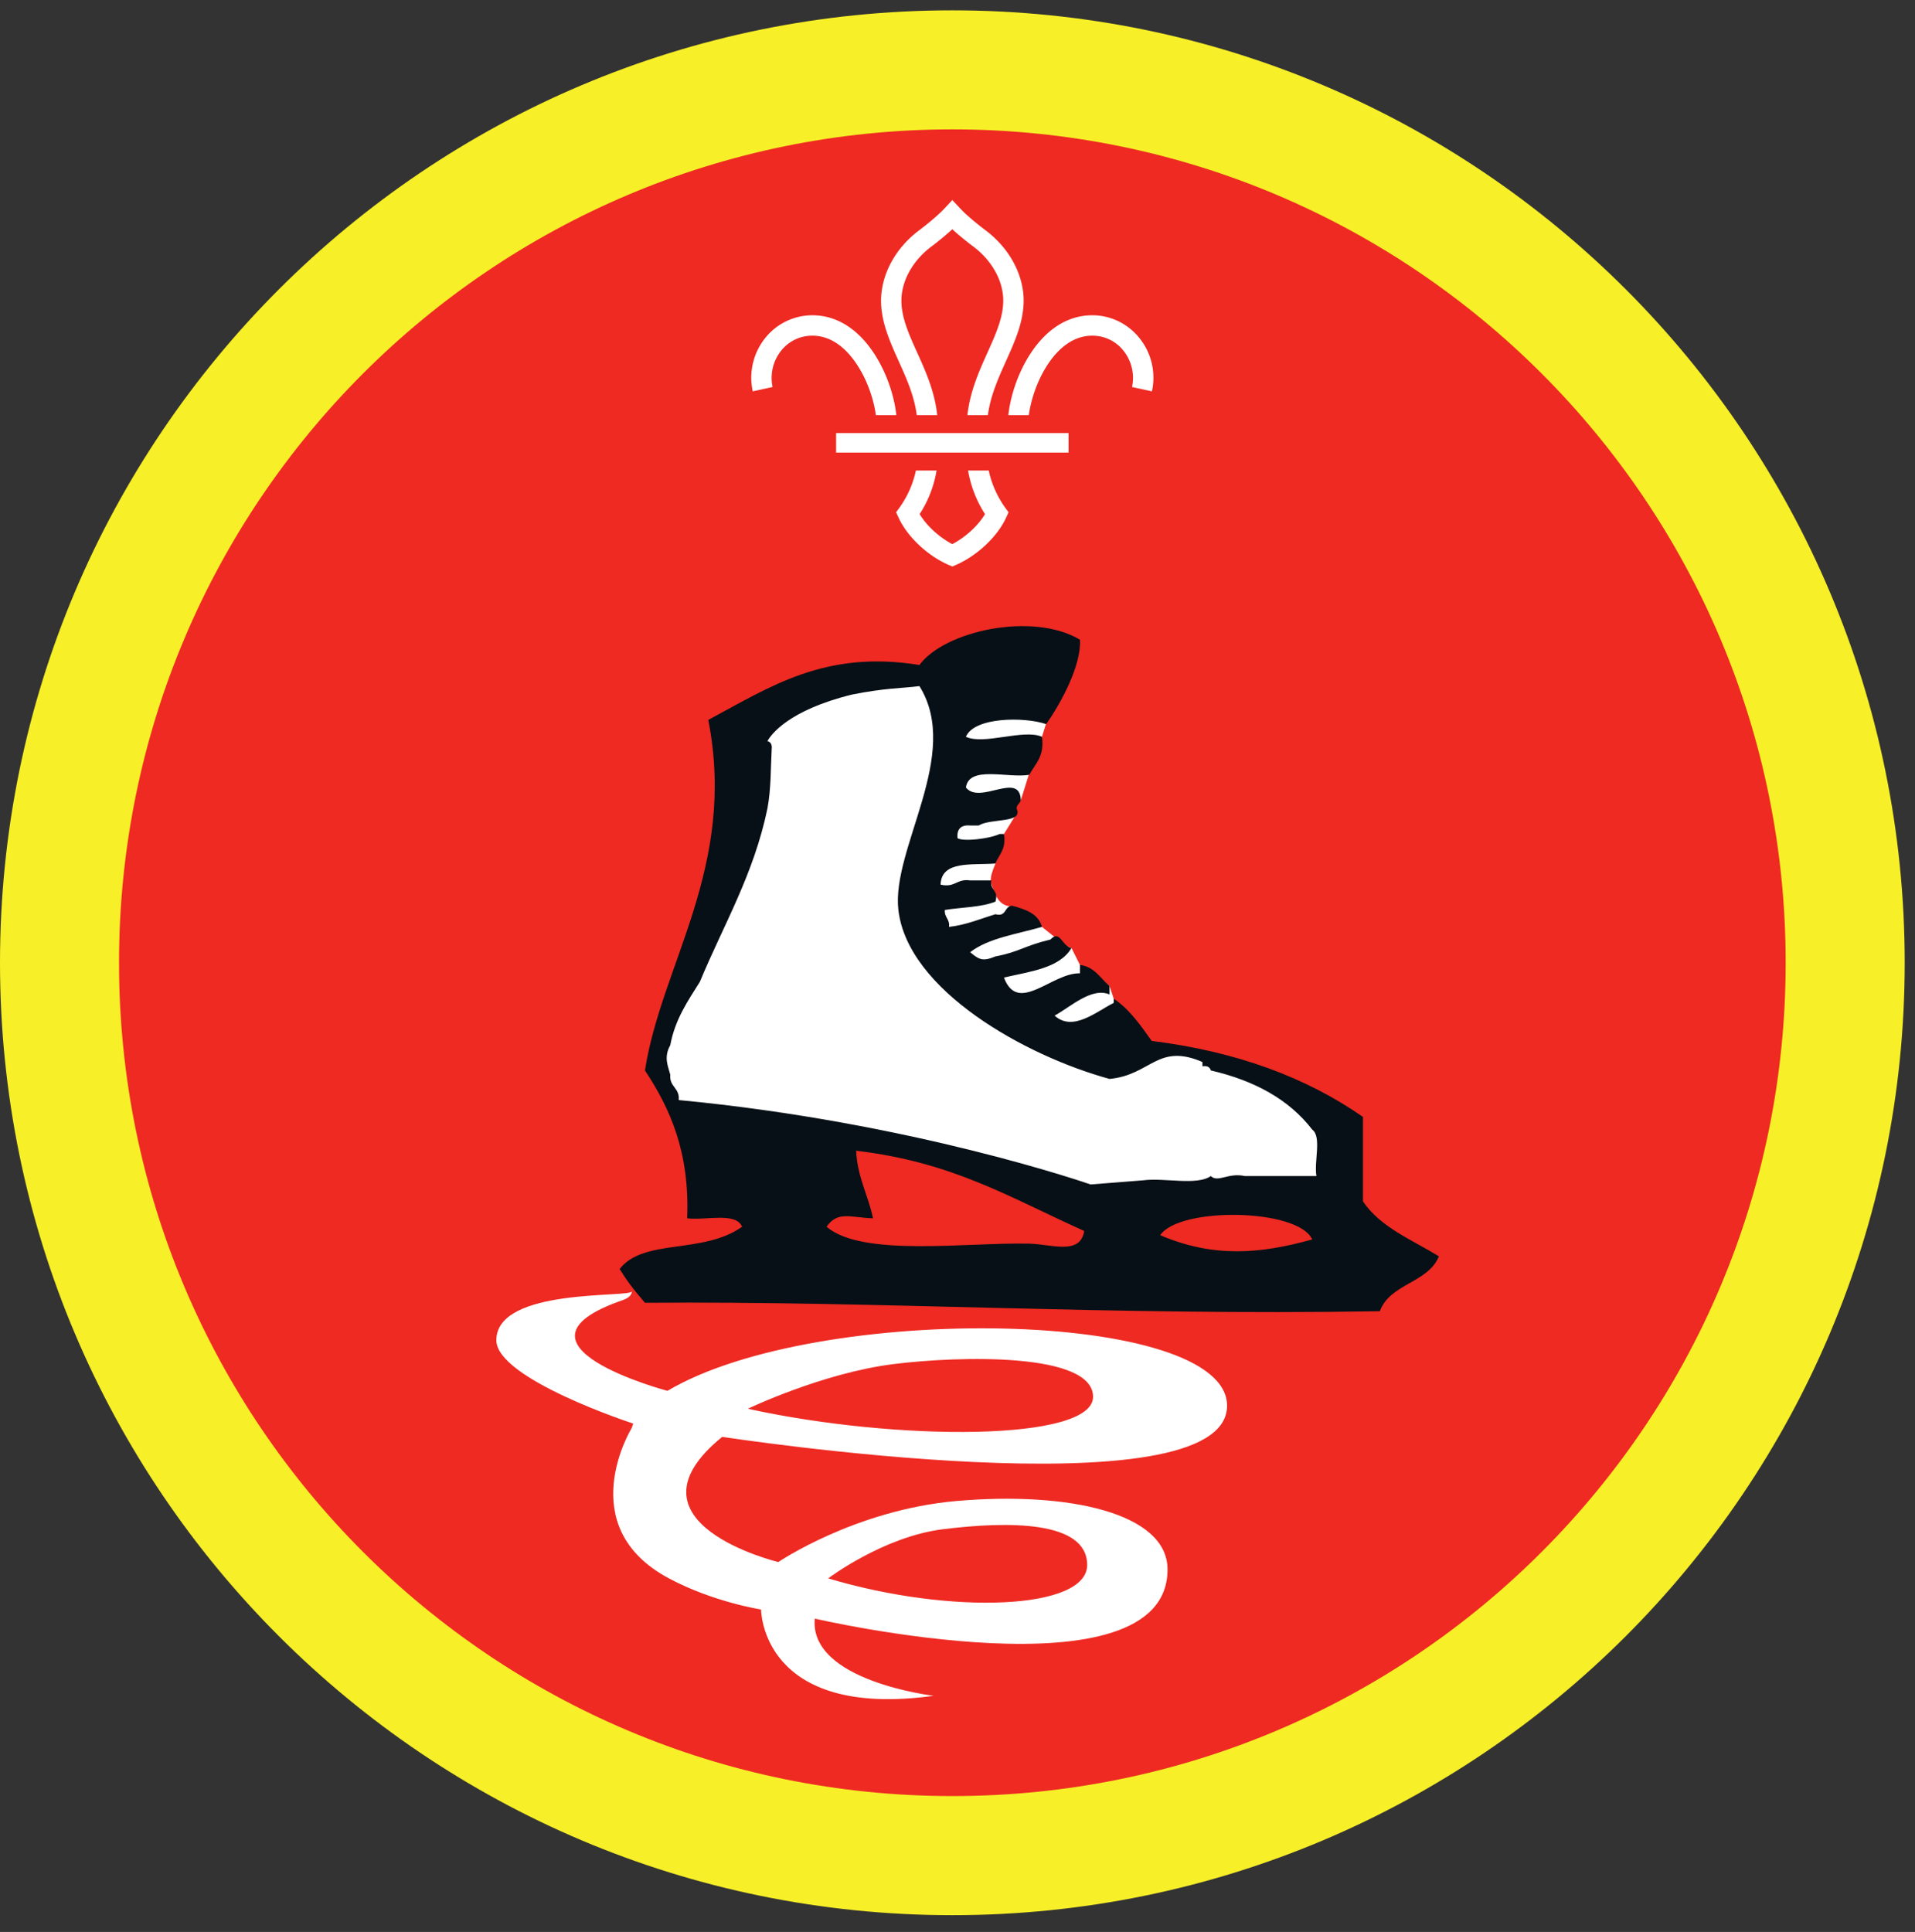 <ns0:svg xmlns:ns0="http://www.w3.org/2000/svg" height="153.333" viewBox="0 0 152 153.333" width="152"><ns0:rect x="0" y="0" width="152" height="153.333" fill="#333333" stroke="none"/><ns0:path d="M75.588.82C33.844.82 0 34.664 0 76.408c0 41.75 33.844 75.595 75.588 75.595 41.75 0 75.595-33.844 75.595-75.595C151.183 34.664 117.339.82 75.588.82" fill="#f7ef27" fill-rule="evenodd" /><ns0:path d="M141.735 76.408c0 36.532-29.615 66.141-66.142 66.141-36.53 0-66.145-29.609-66.145-66.141 0-36.525 29.615-66.14 66.145-66.14 36.527 0 66.142 29.615 66.142 66.14" fill="#ee2a22" fill-rule="evenodd" /><ns0:path d="M86.292 124.21c0-3.546-6.297-3.478-11.459-2.838-4.729.593-9.098 3.901-9.098 3.901 9.806 2.927 20.557 2.484 20.557-1.063zm.468-13.349c0-3.546-10.662-3.244-15.828-2.598-5.667.708-11.572 3.546-11.572 3.546 11.812 2.594 27.4 2.599 27.4-.948zm-37.323-7.677c-10.28 3.543 3.542 7.204 3.542 7.204 11.933-7.084 44.417-6.495 44.417 1.181 0 8.626-40.073 2.47-40.073 2.47-8.411 6.838 4.453 9.937 4.453 9.937s6.088-4.135 14.12-4.844c8.875-.781 16.776.943 16.776 5.433 0 10.395-28 3.9-28 3.9-.47 4.959 9.437 6.126 9.437 6.126-13.713 1.88-13.702-6.85-13.702-6.85s-3.767-.577-7.309-2.468c-7.749-4.13-2.967-11.917-2.967-11.917l.129-.37s-10.864-3.54-10.864-6.614c0-4.25 10.88-3.333 10.75-3.896 0 0 .073.438-.709.708M88.402 79.596v-.333l-.334-1.006-2.35-1.677-.671-1.339-1.474-.572.146-.292-1.016-.812-2.563-1.641s-.733 0-1.13-.932c-.39-.932-.583-1.09.006-2.459.582-1.364.672-2.343.672-2.343l.943-1.52-.2-.886.596-.276.68-2.172.996-2.86.38-1.213-6.52-.588-3.58-3.038-11.473 2.355-2.207 3.427-4.51 17.85-2.058 3.775-.74 3.677 2.11 4.755s16.302.683 20.405 1.97c4.105 1.28 12.563 4.098 12.563 4.098l18.98-1.536s1.535-4.105-.772-5.387c-2.308-1.28-9.838-4.333-9.838-4.333l-2.214-1.307-2.822.516-2.005-3.901" fill="#fff" fill-rule="evenodd" /><ns0:path d="M92.088 98.033c4.25 1.808 7.912 1.49 12.068.339-1.115-2.474-10.547-2.604-12.068-.339zm-10.39.672c1.766.042 4.047.943 4.36-1.005-6.126-2.765-10.474-5.464-18.105-6.37.104 2.135.959 3.511 1.34 5.365-1.772-.058-2.81-.61-3.684.672 2.855 2.426 11.084 1.224 16.088 1.338zm4.865-4.697l4.186-.33c1.683-.218 4.24.44 5.36-.337.547.547 1.407-.297 2.688 0h5.693c-.209-1.125.437-3.114-.334-3.688-1.844-2.396-4.593-3.896-8.047-4.693-.073-.26-.276-.39-.666-.333v-.339c-3.574-1.536-4.079 1.032-7.375 1.344-6.713-1.839-16.027-7.047-16.761-13.41-.567-4.886 5.053-12.345 1.672-17.767-1.438.182-2.687.14-5.36.672-5.083 1.256-6.416 3.193-6.707 3.688.26.073.39.28.339.666-.08 1.375-.037 3.079-.339 4.698-1.1 5.266-3.496 9.245-5.36 13.74-.948 1.521-1.964 2.958-2.35 5.032-.54.973-.175 1.661 0 2.342-.087.986.762 1.032.673 2.016 18.589 1.76 32.688 6.699 32.688 6.699zm1.839-14.412v-.333c1.27.854 2.129 2.12 3.014 3.354 6.761.838 12.287 2.911 16.767 6.03v6.704c1.396 2.068 3.885 3.042 6.03 4.36-.88 2.134-3.88 2.15-4.692 4.358-21.75.36-39.464-.822-58.328-.67-1.057-1.22-1.5-1.86-2.01-2.683 1.9-2.453 6.588-1.136 9.719-3.35-.486-1.191-2.866-.489-4.36-.671.213-5.24-1.345-8.709-3.349-11.735 1.297-8.427 7.312-16.15 5.026-27.823 4.921-2.63 9.26-5.572 16.76-4.358 1.985-2.71 8.98-4.246 12.74-2.01.13 1.972-1.46 4.978-2.683 6.702-1.713-.588-5.708-.573-6.37 1.005 1.427.677 4.589-.645 6.037 0 .224 1.568-.542 2.145-1.006 3.021-1.728.282-4.78-.761-5.03 1.006 1.109 1.4 4.28-1.339 4.36 1.005-.063.27-.334.333-.334.67.552 1.194-2.021.736-3.016 1.34h-.672c-.729-.063-1.068.275-1.005 1.005.459.292 2.53.052 3.35-.333h.338c.197 1.203-.39 1.62-.672 2.343-1.86.15-4.287-.265-4.36 1.677 1.161.271 1.292-.5 2.35-.333h1.677c-.142.807.61.73.333 1.678-1.104.457-2.683.448-4.021.666-.047.604.407.708.333 1.344 1.401-.162 2.484-.646 3.688-1.005.91.244.672-.667 1.339-.672 1.057.287 2.061.62 2.348 1.677-1.995.578-4.255.886-5.698 2.01.709.589.99.756 2.011.333 1.916-.364 2.235-.828 4.359-1.339.776-.812.896.522 1.672.672-.954 1.61-3.276 1.86-5.359 2.344 1.115 2.98 3.812-.401 6.03-.333v-.672c1.184.161 1.615 1.068 2.35 1.677v.672c-1.412-.614-3.136 1.016-4.36 1.678 1.448 1.312 3.313-.319 4.694-1.011" fill="#071016" fill-rule="evenodd" /><ns0:path d="M68.036 28.96c.896 1.365 1.344 2.928 1.485 3.99h1.624c-.135-1.302-.661-3.198-1.754-4.875-1.303-1.995-2.995-3.047-4.896-3.052h-.016a4.788 4.788 0 0 0-3.73 1.792 5.03 5.03 0 0 0-1 4.245l1.574-.344a3.466 3.466 0 0 1 .682-2.885 3.135 3.135 0 0 1 2.474-1.188h.01c1.683 0 2.86 1.26 3.547 2.317M79.776 40.279a7.917 7.917 0 0 1-1.297-2.934h-1.64a9.26 9.26 0 0 0 1.344 3.46c-.552.922-1.547 1.832-2.595 2.379-1.047-.547-2.036-1.457-2.593-2.38a9.065 9.065 0 0 0 1.344-3.459h-1.642a7.83 7.83 0 0 1-1.295 2.934l-.277.38.198.426c.687 1.495 2.265 2.995 3.937 3.735l.328.14h.005l.324-.14c1.671-.74 3.255-2.24 3.943-3.735l.192-.426-.276-.38M83.14 28.96c-.89 1.365-1.337 2.928-1.479 3.99h-1.625c.136-1.302.657-3.198 1.75-4.875 1.302-1.995 3-3.047 4.902-3.052h.01c1.453 0 2.812.656 3.729 1.792a5.012 5.012 0 0 1 1.005 4.245l-1.577-.344a3.467 3.467 0 0 0-.683-2.885 3.127 3.127 0 0 0-2.475-1.188h-.004c-1.688 0-2.865 1.26-3.553 2.317M72.765 32.95h1.626c-.198-1.88-.932-3.51-1.588-4.958-.652-1.443-1.267-2.808-1.256-4.161.016-1.563.906-3.156 2.385-4.266.261-.193.995-.761 1.656-1.37.663.609 1.402 1.177 1.663 1.37 1.478 1.11 2.369 2.703 2.38 4.266.01 1.353-.604 2.718-1.256 4.161-.651 1.448-1.385 3.077-1.589 4.959h1.626c.203-1.553.833-2.943 1.437-4.292.724-1.61 1.406-3.13 1.402-4.844-.022-2.063-1.153-4.136-3.032-5.542-.224-.166-1.375-1.041-2.036-1.761l-.595-.635-.588.635c-.667.72-1.817 1.595-2.036 1.761-1.881 1.406-3.01 3.48-3.032 5.542-.01 1.713.677 3.234 1.396 4.844.61 1.349 1.24 2.74 1.437 4.292M66.364 35.919h18.453v-1.547H66.364z" fill="#fff" /></ns0:svg>
